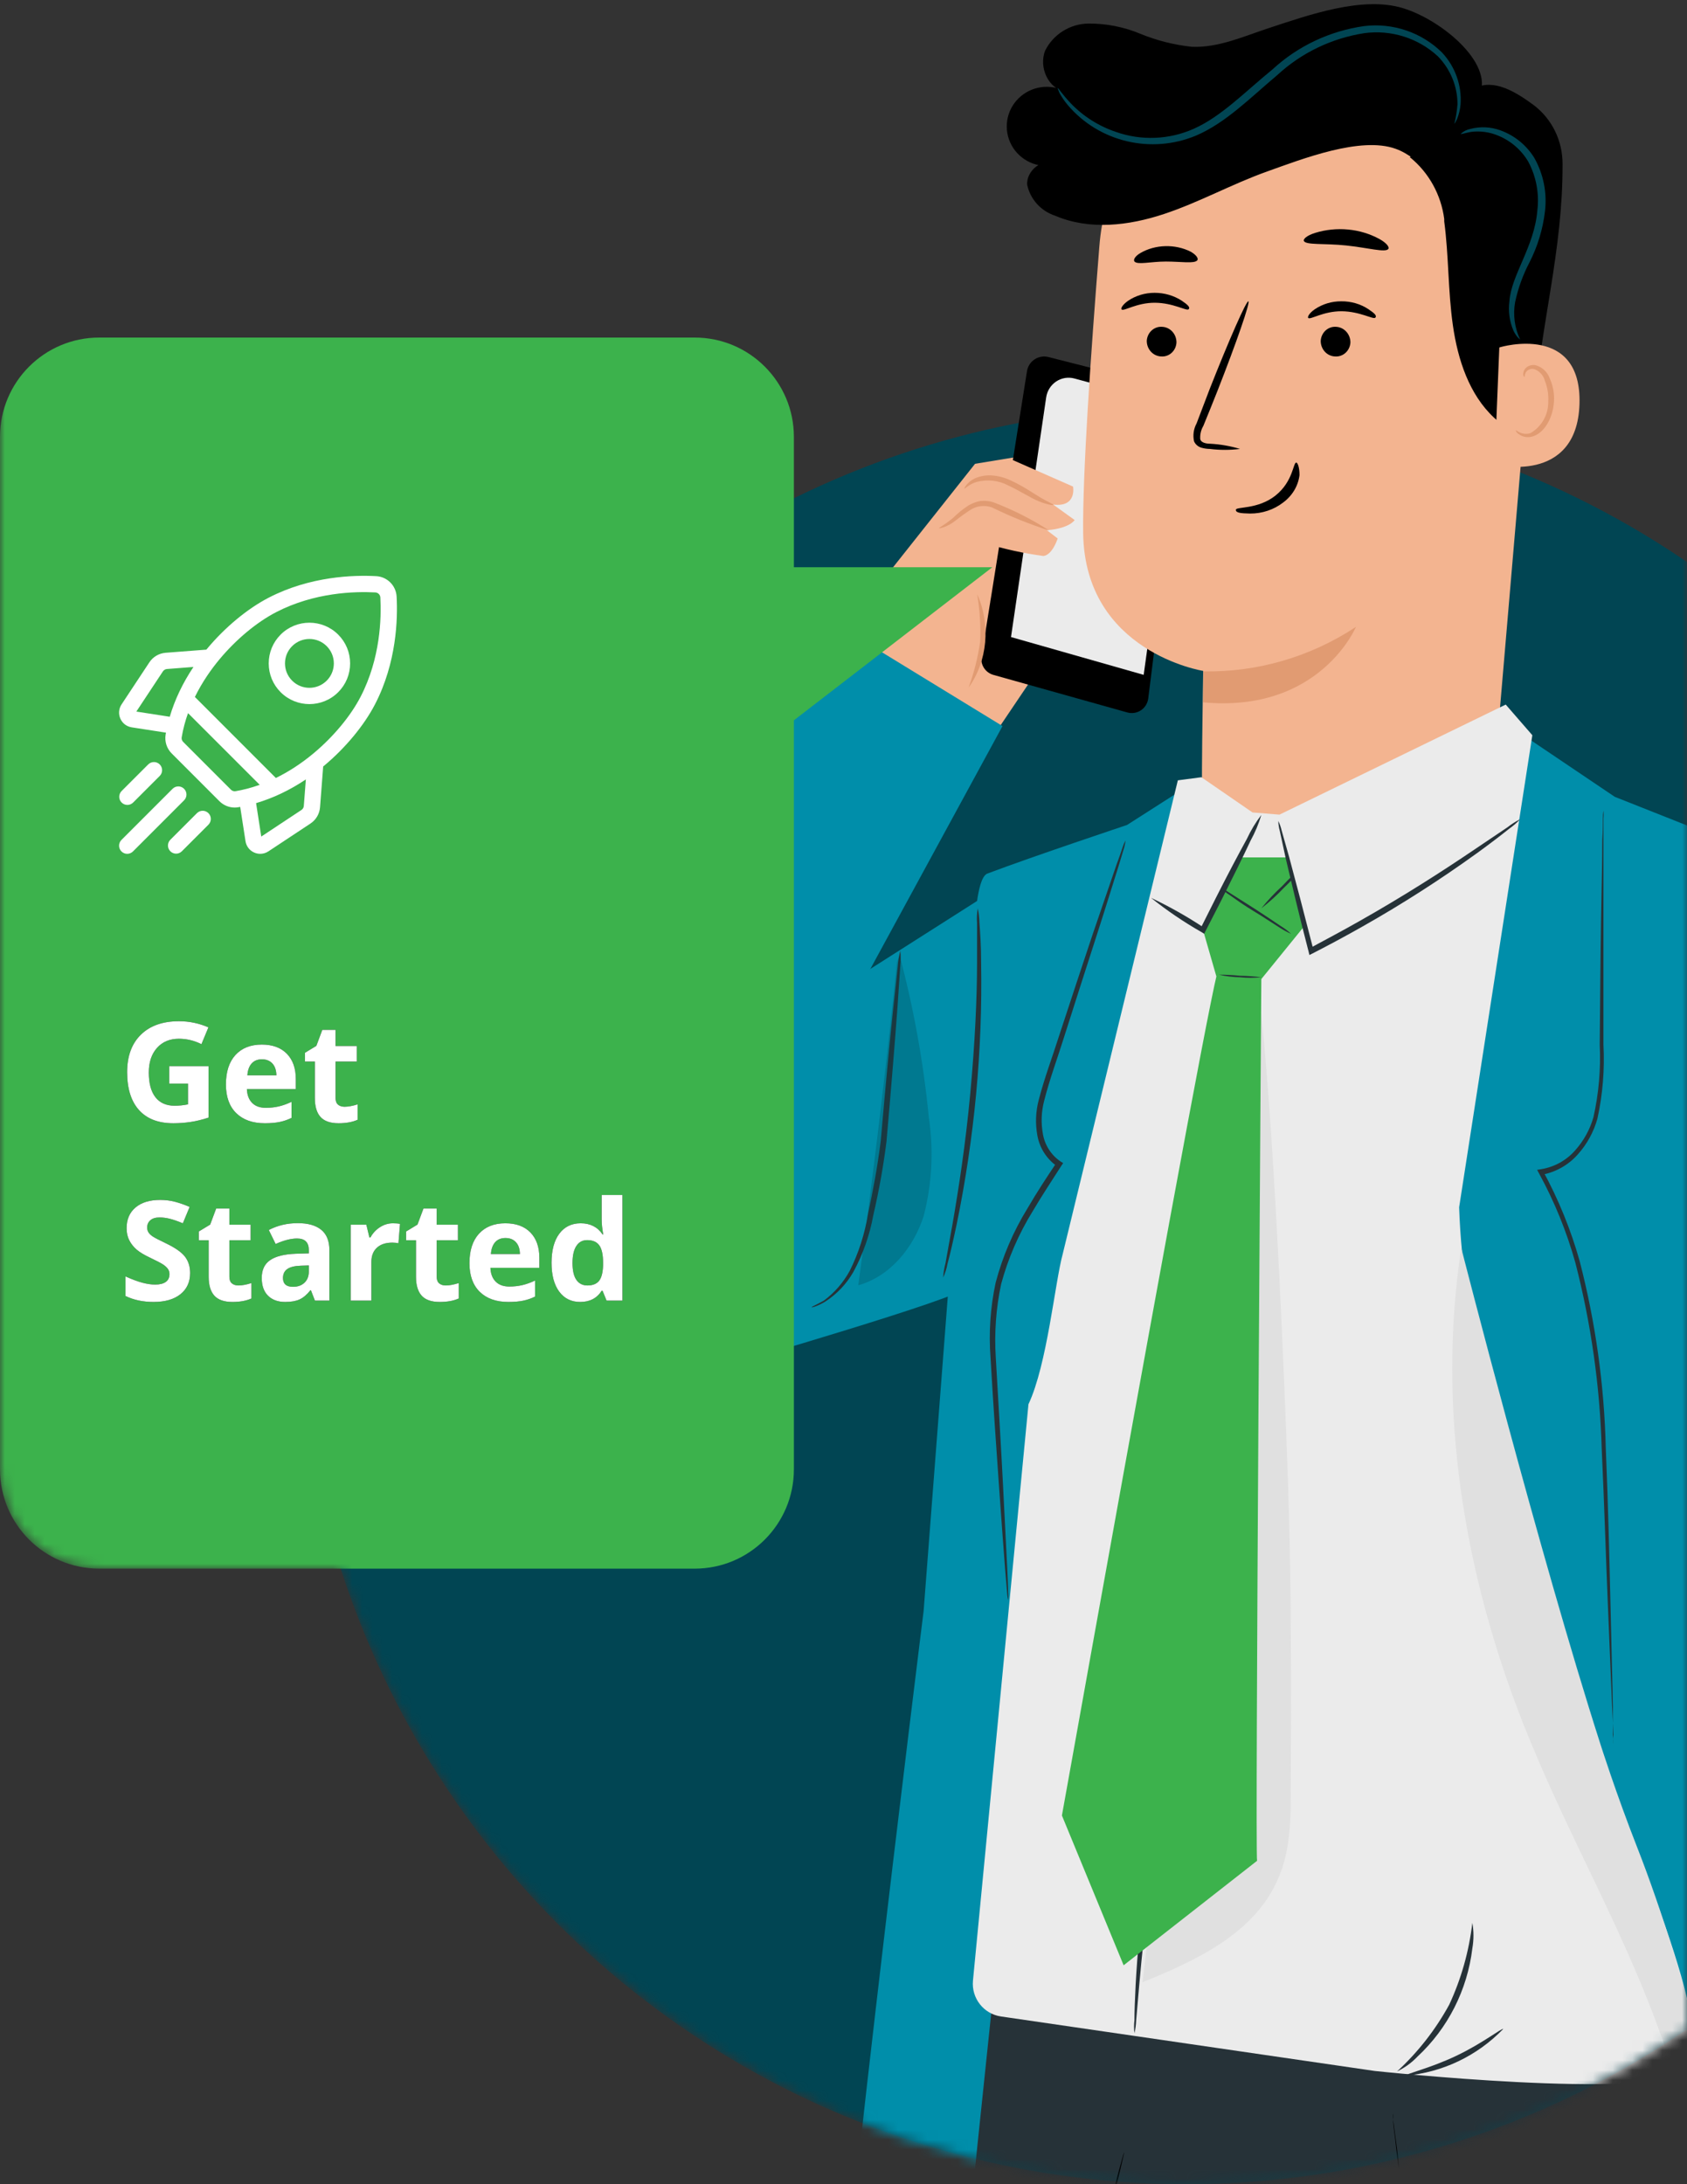 <?xml version="1.0" encoding="UTF-8"?>
<svg width="170px" height="220px" viewBox="0 0 170 220" version="1.1" xmlns="http://www.w3.org/2000/svg" xmlns:xlink="http://www.w3.org/1999/xlink">
    <rect x="0" y="0" width="170" height="220" fill="#333333" stroke="none"/>
    <!-- Generator: Sketch 63.1 (92452) - https://sketch.com -->
    <title>ICT Button Desktop</title>
    <desc>Created with Sketch.</desc>
    <defs>
        <path d="M170.001,205.402 C155.627,215.243 138.236,221 119.5,221 C79.665,221 45.909,194.976 34.305,159.002 L10,159 C4.477,159 0,154.523 0,149 L0,0 L170.001,0 L170.001,205.402 Z" id="path-1"></path>
        <path d="M170.001,205.402 C155.627,215.243 138.236,221 119.5,221 C79.665,221 45.909,194.976 34.305,159.002 L10,159 C4.477,159 0,154.523 0,149 L0,0 L170.001,0 L170.001,205.402 Z" id="path-3"></path>
        <polygon id="path-5" points="0 0 180 0 180 157.573 154.347 234.727 21.378 234.727 0 217.237"></polygon>
        <polygon id="path-7" points="0 0 180 0 180 157.573 154.347 234.727 21.378 234.727 0 217.237"></polygon>
        <polygon id="path-9" points="0 0 180 0 180 157.573 154.347 234.727 21.378 234.727 0 217.237"></polygon>
        <polygon id="path-11" points="0 0 180 0 180 157.573 154.347 234.727 21.378 234.727 0 217.237"></polygon>
        <polygon id="path-13" points="0 0 180 0 180 157.573 154.347 234.727 21.378 234.727 0 217.237"></polygon>
        <polygon id="path-15" points="0 0 180 0 180 157.573 154.347 234.727 21.378 234.727 0 217.237"></polygon>
        <polygon id="path-17" points="0 0 180 0 180 157.573 154.347 234.727 21.378 234.727 0 217.237"></polygon>
        <polygon id="path-19" points="0 0 180 0 180 157.573 154.347 234.727 21.378 234.727 0 217.237"></polygon>
        <polygon id="path-21" points="0 0 180 0 180 157.573 154.347 234.727 21.378 234.727 0 217.237"></polygon>
        <polygon id="path-23" points="0 0 180 0 180 157.573 154.347 234.727 21.378 234.727 0 217.237"></polygon>
        <polygon id="path-25" points="0 0 180 0 180 157.573 154.347 234.727 21.378 234.727 0 217.237"></polygon>
        <polygon id="path-27" points="0 0 180 0 180 157.573 154.347 234.727 21.378 234.727 0 217.237"></polygon>
        <polygon id="path-29" points="0 0 180 0 180 157.573 154.347 234.727 21.378 234.727 0 217.237"></polygon>
        <polygon id="path-31" points="0 0 180 0 180 157.573 154.347 234.727 21.378 234.727 0 217.237"></polygon>
        <polygon id="path-33" points="0 0 180 0 180 157.573 154.347 234.727 21.378 234.727 0 217.237"></polygon>
        <polygon id="path-35" points="0 0 180 0 180 157.573 154.347 234.727 21.378 234.727 0 217.237"></polygon>
        <polygon id="path-37" points="0 0 180 0 180 157.573 154.347 234.727 21.378 234.727 0 217.237"></polygon>
        <polygon id="path-39" points="0 0 180 0 180 157.573 154.347 234.727 21.378 234.727 0 217.237"></polygon>
        <polygon id="path-41" points="0 0 180 0 180 157.573 154.347 234.727 21.378 234.727 0 217.237"></polygon>
        <polygon id="path-43" points="0 0 180 0 180 157.573 154.347 234.727 21.378 234.727 0 217.237"></polygon>
        <polygon id="path-45" points="0 0 180 0 180 157.573 154.347 234.727 21.378 234.727 0 217.237"></polygon>
        <polygon id="path-47" points="0 0 180 0 180 157.573 154.347 234.727 21.378 234.727 0 217.237"></polygon>
        <polygon id="path-49" points="0 0 180 0 180 157.573 154.347 234.727 21.378 234.727 0 217.237"></polygon>
        <polygon id="path-51" points="0 0 180 0 180 157.573 154.347 234.727 21.378 234.727 0 217.237"></polygon>
        <polygon id="path-53" points="0 0 180 0 180 157.573 154.347 234.727 21.378 234.727 0 217.237"></polygon>
        <polygon id="path-55" points="0 0 180 0 180 157.573 154.347 234.727 21.378 234.727 0 217.237"></polygon>
        <polygon id="path-57" points="0 0 180 0 180 157.573 154.347 234.727 21.378 234.727 0 217.237"></polygon>
        <polygon id="path-59" points="0 0 180 0 180 157.573 154.347 234.727 21.378 234.727 0 217.237"></polygon>
        <polygon id="path-61" points="0 0 180 0 180 157.573 154.347 234.727 21.378 234.727 0 217.237"></polygon>
        <polygon id="path-63" points="0 0 180 0 180 157.573 154.347 234.727 21.378 234.727 0 217.237"></polygon>
        <polygon id="path-65" points="0 0 180 0 180 157.573 154.347 234.727 21.378 234.727 0 217.237"></polygon>
        <polygon id="path-67" points="0 0 180 0 180 157.573 154.347 234.727 21.378 234.727 0 217.237"></polygon>
        <polygon id="path-69" points="0 0 180 0 180 157.573 154.347 234.727 21.378 234.727 0 217.237"></polygon>
        <polygon id="path-71" points="0 0 180 0 180 157.573 154.347 234.727 21.378 234.727 0 217.237"></polygon>
        <polygon id="path-73" points="0 0 180 0 180 157.573 154.347 234.727 21.378 234.727 0 217.237"></polygon>
        <polygon id="path-75" points="0 0 180 0 180 157.573 154.347 234.727 21.378 234.727 0 217.237"></polygon>
        <polygon id="path-77" points="0 0 180 0 180 157.573 154.347 234.727 21.378 234.727 0 217.237"></polygon>
        <polygon id="path-79" points="0 0 180 0 180 157.573 154.347 234.727 21.378 234.727 0 217.237"></polygon>
        <polygon id="path-81" points="0 0 180 0 180 157.573 154.347 234.727 21.378 234.727 0 217.237"></polygon>
        <polygon id="path-83" points="0 0 180 0 180 157.573 154.347 234.727 21.378 234.727 0 217.237"></polygon>
        <polygon id="path-85" points="0 0 180 0 180 157.573 154.347 234.727 21.378 234.727 0 217.237"></polygon>
        <polygon id="path-87" points="0 0 180 0 180 157.573 154.347 234.727 21.378 234.727 0 217.237"></polygon>
        <polygon id="path-89" points="0 0 180 0 180 157.573 154.347 234.727 21.378 234.727 0 217.237"></polygon>
        <polygon id="path-91" points="0 0 180 0 180 157.573 154.347 234.727 21.378 234.727 0 217.237"></polygon>
        <polygon id="path-93" points="0 0 180 0 180 157.573 154.347 234.727 21.378 234.727 0 217.237"></polygon>
        <polygon id="path-95" points="0 0 180 0 180 157.573 154.347 234.727 21.378 234.727 0 217.237"></polygon>
        <polygon id="path-97" points="0 0 180 0 180 157.573 154.347 234.727 21.378 234.727 0 217.237"></polygon>
        <polygon id="path-99" points="0 0 180 0 180 157.573 154.347 234.727 21.378 234.727 0 217.237"></polygon>
        <polygon id="path-101" points="0 0 180 0 180 157.573 154.347 234.727 21.378 234.727 0 217.237"></polygon>
        <polygon id="path-103" points="0 0 180 0 180 157.573 154.347 234.727 21.378 234.727 0 217.237"></polygon>
        <polygon id="path-105" points="0 0 180 0 180 157.573 154.347 234.727 21.378 234.727 0 217.237"></polygon>
        <polygon id="path-107" points="0 0 180 0 180 157.573 154.347 234.727 21.378 234.727 0 217.237"></polygon>
        <polygon id="path-109" points="0 0 180 0 180 157.573 154.347 234.727 21.378 234.727 0 217.237"></polygon>
        <polygon id="path-111" points="0 0 180 0 180 157.573 154.347 234.727 21.378 234.727 0 217.237"></polygon>
        <polygon id="path-113" points="0 0 180 0 180 157.573 154.347 234.727 21.378 234.727 0 217.237"></polygon>
        <polygon id="path-115" points="0 0 180 0 180 157.573 154.347 234.727 21.378 234.727 0 217.237"></polygon>
        <polygon id="path-117" points="0 0 180 0 180 157.573 154.347 234.727 21.378 234.727 0 217.237"></polygon>
        <polygon id="path-119" points="0 0 180 0 180 157.573 154.347 234.727 21.378 234.727 0 217.237"></polygon>
        <polygon id="path-121" points="0 0 180 0 180 157.573 154.347 234.727 21.378 234.727 0 217.237"></polygon>
        <polygon id="path-123" points="0 0 180 0 180 157.573 154.347 234.727 21.378 234.727 0 217.237"></polygon>
        <polygon id="path-125" points="0 0 180 0 180 157.573 154.347 234.727 21.378 234.727 0 217.237"></polygon>
        <polygon id="path-127" points="0 0 180 0 180 157.573 154.347 234.727 21.378 234.727 0 217.237"></polygon>
        <polygon id="path-129" points="0 0 180 0 180 157.573 154.347 234.727 21.378 234.727 0 217.237"></polygon>
        <polygon id="path-131" points="0 0 180 0 180 157.573 154.347 234.727 21.378 234.727 0 217.237"></polygon>
        <polygon id="path-133" points="0 0 180 0 180 157.573 154.347 234.727 21.378 234.727 0 217.237"></polygon>
        <polygon id="path-135" points="0 0 180 0 180 157.573 154.347 234.727 21.378 234.727 0 217.237"></polygon>
        <polygon id="path-137" points="0 0 180 0 180 157.573 154.347 234.727 21.378 234.727 0 217.237"></polygon>
        <polygon id="path-139" points="0 0 180 0 180 157.573 154.347 234.727 21.378 234.727 0 217.237"></polygon>
        <path d="M170.001,205.402 C155.627,215.243 138.236,221 119.5,221 C79.665,221 45.909,194.976 34.305,159.002 L10,159 C4.477,159 0,154.523 0,149 L0,0 L170.001,0 L170.001,205.402 Z" id="path-141"></path>
        <path d="M170.001,205.402 C155.627,215.243 138.236,221 119.5,221 C79.665,221 45.909,194.976 34.305,159.002 L10,159 C4.477,159 0,154.523 0,149 L0,0 L170.001,0 L170.001,205.402 Z" id="path-143"></path>
        <path d="M5.462,15.137 C6.054,15.137 6.634,15.095 7.202,15.01 C7.769,14.926 8.374,14.779 9.017,14.569 L9.017,14.569 L9.017,9.388 L5.052,9.388 L5.052,11.151 L6.945,11.151 L6.945,13.236 C6.49,13.327 6.041,13.373 5.599,13.373 C4.751,13.373 4.105,13.087 3.661,12.515 C3.216,11.943 2.994,11.115 2.994,10.03 C2.994,8.991 3.27,8.164 3.821,7.549 C4.373,6.934 5.106,6.626 6.022,6.626 C6.811,6.626 7.57,6.808 8.299,7.173 L8.299,7.173 L9.003,5.478 C8.05,5.067 7.062,4.862 6.036,4.862 C4.4,4.862 3.121,5.313 2.198,6.216 C1.275,7.118 0.813,8.376 0.813,9.989 C0.813,11.648 1.211,12.921 2.006,13.807 C2.802,14.694 3.953,15.137 5.462,15.137 Z M14.69,15.137 C15.287,15.137 15.793,15.092 16.208,15.003 C16.623,14.915 17.012,14.779 17.377,14.597 L17.377,14.597 L17.377,12.983 C16.93,13.193 16.502,13.346 16.092,13.441 C15.682,13.537 15.246,13.585 14.786,13.585 C14.194,13.585 13.733,13.419 13.405,13.086 C13.077,12.753 12.902,12.291 12.879,11.698 L12.879,11.698 L17.808,11.698 L17.808,10.687 C17.808,9.602 17.507,8.752 16.905,8.137 C16.304,7.521 15.463,7.214 14.383,7.214 C13.253,7.214 12.367,7.564 11.727,8.263 C11.087,8.963 10.767,9.953 10.767,11.233 C10.767,12.478 11.113,13.439 11.806,14.118 C12.498,14.797 13.46,15.137 14.69,15.137 Z M15.853,10.311 L12.927,10.311 C12.963,9.796 13.107,9.398 13.357,9.118 C13.608,8.837 13.954,8.697 14.396,8.697 C14.839,8.697 15.189,8.837 15.449,9.118 C15.709,9.398 15.843,9.796 15.853,10.311 L15.853,10.311 Z M22.121,15.137 C22.878,15.137 23.516,15.021 24.035,14.788 L24.035,14.788 L24.035,13.236 C23.525,13.396 23.087,13.476 22.723,13.476 C22.449,13.476 22.229,13.405 22.063,13.264 C21.897,13.122 21.813,12.904 21.813,12.607 L21.813,12.607 L21.813,8.923 L23.953,8.923 L23.953,7.357 L21.813,7.357 L21.813,5.73 L20.48,5.73 L19.879,7.344 L18.73,8.041 L18.73,8.923 L19.729,8.923 L19.729,12.607 C19.729,13.451 19.919,14.083 20.299,14.504 C20.68,14.926 21.287,15.137 22.121,15.137 Z" id="path-145"></path>
        <path d="M3.473,33.137 C4.63,33.137 5.534,32.877 6.183,32.357 C6.833,31.838 7.157,31.127 7.157,30.225 C7.157,29.573 6.984,29.023 6.638,28.574 C6.291,28.125 5.651,27.677 4.717,27.23 C4.01,26.893 3.563,26.66 3.374,26.53 C3.184,26.4 3.047,26.265 2.96,26.126 C2.873,25.987 2.83,25.825 2.83,25.638 C2.83,25.337 2.937,25.093 3.151,24.906 C3.366,24.719 3.673,24.626 4.074,24.626 C4.411,24.626 4.754,24.669 5.103,24.756 C5.452,24.842 5.893,24.995 6.426,25.214 L6.426,25.214 L7.109,23.566 C6.594,23.343 6.101,23.17 5.629,23.047 C5.158,22.924 4.662,22.862 4.143,22.862 C3.085,22.862 2.257,23.115 1.658,23.621 C1.058,24.127 0.759,24.822 0.759,25.706 C0.759,26.175 0.85,26.586 1.032,26.937 C1.215,27.287 1.458,27.595 1.764,27.859 C2.069,28.124 2.527,28.399 3.138,28.687 C3.789,28.996 4.221,29.222 4.433,29.363 C4.645,29.505 4.806,29.652 4.915,29.804 C5.024,29.957 5.079,30.131 5.079,30.327 C5.079,30.678 4.955,30.942 4.707,31.12 C4.458,31.298 4.102,31.387 3.637,31.387 C3.249,31.387 2.822,31.325 2.355,31.202 C1.888,31.079 1.317,30.867 0.643,30.566 L0.643,30.566 L0.643,32.535 C1.463,32.936 2.406,33.137 3.473,33.137 Z M11.423,33.137 C12.179,33.137 12.817,33.021 13.337,32.788 L13.337,32.788 L13.337,31.236 C12.826,31.396 12.389,31.476 12.024,31.476 C11.751,31.476 11.531,31.405 11.365,31.264 C11.198,31.122 11.115,30.904 11.115,30.607 L11.115,30.607 L11.115,26.923 L13.255,26.923 L13.255,25.357 L11.115,25.357 L11.115,23.73 L9.782,23.73 L9.181,25.344 L8.032,26.041 L8.032,26.923 L9.03,26.923 L9.03,30.607 C9.03,31.451 9.221,32.083 9.601,32.504 C9.982,32.926 10.589,33.137 11.423,33.137 Z M16.741,33.137 C17.338,33.137 17.822,33.051 18.194,32.88 C18.565,32.709 18.926,32.403 19.277,31.961 L19.277,31.961 L19.332,31.961 L19.735,33 L21.191,33 L21.191,27.907 C21.191,26.996 20.918,26.317 20.371,25.87 C19.824,25.424 19.038,25.2 18.013,25.2 C16.942,25.2 15.966,25.43 15.087,25.891 L15.087,25.891 L15.777,27.299 C16.602,26.93 17.32,26.745 17.931,26.745 C18.724,26.745 19.12,27.132 19.12,27.907 L19.12,27.907 L19.12,28.242 L17.794,28.283 C16.65,28.324 15.794,28.537 15.227,28.922 C14.66,29.307 14.376,29.906 14.376,30.717 C14.376,31.492 14.587,32.089 15.008,32.508 C15.43,32.927 16.007,33.137 16.741,33.137 Z M17.527,31.612 C16.853,31.612 16.516,31.318 16.516,30.73 C16.516,30.32 16.664,30.015 16.96,29.814 C17.256,29.614 17.707,29.505 18.313,29.486 L18.313,29.486 L19.12,29.459 L19.12,30.088 C19.12,30.548 18.975,30.917 18.686,31.195 C18.397,31.473 18.01,31.612 17.527,31.612 Z M25.423,33 L25.423,29.11 C25.423,28.495 25.609,28.017 25.98,27.675 C26.351,27.333 26.87,27.162 27.535,27.162 C27.777,27.162 27.982,27.185 28.15,27.23 L28.15,27.23 L28.308,25.275 C28.121,25.234 27.886,25.214 27.604,25.214 C27.13,25.214 26.691,25.345 26.288,25.607 C25.884,25.869 25.564,26.214 25.327,26.643 L25.327,26.643 L25.225,26.643 L24.917,25.357 L23.338,25.357 L23.338,33 L25.423,33 Z M32.313,33.137 C33.07,33.137 33.708,33.021 34.228,32.788 L34.228,32.788 L34.228,31.236 C33.717,31.396 33.28,31.476 32.915,31.476 C32.642,31.476 32.422,31.405 32.255,31.264 C32.089,31.122 32.006,30.904 32.006,30.607 L32.006,30.607 L32.006,26.923 L34.146,26.923 L34.146,25.357 L32.006,25.357 L32.006,23.73 L30.673,23.73 L30.071,25.344 L28.923,26.041 L28.923,26.923 L29.921,26.923 L29.921,30.607 C29.921,31.451 30.111,32.083 30.492,32.504 C30.872,32.926 31.479,33.137 32.313,33.137 Z M39.231,33.137 C39.828,33.137 40.334,33.092 40.749,33.003 C41.164,32.915 41.553,32.779 41.918,32.597 L41.918,32.597 L41.918,30.983 C41.471,31.193 41.043,31.346 40.633,31.441 C40.223,31.537 39.787,31.585 39.327,31.585 C38.735,31.585 38.274,31.419 37.946,31.086 C37.618,30.753 37.443,30.291 37.42,29.698 L37.42,29.698 L42.349,29.698 L42.349,28.687 C42.349,27.602 42.048,26.752 41.446,26.137 C40.845,25.521 40.004,25.214 38.924,25.214 C37.794,25.214 36.908,25.564 36.268,26.263 C35.628,26.963 35.308,27.953 35.308,29.233 C35.308,30.478 35.654,31.439 36.347,32.118 C37.039,32.797 38.001,33.137 39.231,33.137 Z M40.394,28.311 L37.468,28.311 C37.504,27.796 37.648,27.398 37.898,27.118 C38.149,26.837 38.495,26.697 38.938,26.697 C39.38,26.697 39.73,26.837 39.99,27.118 C40.25,27.398 40.384,27.796 40.394,28.311 L40.394,28.311 Z M46.464,33.137 C47.435,33.137 48.157,32.761 48.631,32.009 L48.631,32.009 L48.72,32.009 L49.123,33 L50.723,33 L50.723,22.363 L48.631,22.363 L48.631,24.811 C48.631,25.257 48.683,25.765 48.788,26.335 L48.788,26.335 L48.72,26.335 C48.214,25.588 47.48,25.214 46.519,25.214 C45.603,25.214 44.884,25.564 44.362,26.263 C43.84,26.963 43.579,27.939 43.579,29.192 C43.579,30.427 43.835,31.394 44.348,32.091 C44.861,32.788 45.566,33.137 46.464,33.137 Z M47.195,31.476 C46.712,31.476 46.341,31.288 46.081,30.912 C45.821,30.536 45.691,29.972 45.691,29.22 C45.691,28.468 45.82,27.895 46.078,27.5 C46.335,27.106 46.696,26.909 47.161,26.909 C47.731,26.909 48.142,27.087 48.395,27.442 C48.648,27.798 48.774,28.386 48.774,29.206 L48.774,29.206 L48.774,29.432 C48.752,30.174 48.616,30.701 48.368,31.011 C48.119,31.321 47.729,31.476 47.195,31.476 Z" id="path-146"></path>
    </defs>
    <g id="Page-1" stroke="none" stroke-width="1" fill="none" fill-rule="evenodd">
        <g id="ICT-Button-Desktop" transform="translate(0, -1)">
            <g id="Combined-Shape" opacity="0" fill="#014553" fill-rule="nonzero">
                <path d="M170.001,205.402 C155.627,215.243 138.236,221 119.5,221 C79.665,221 45.909,194.976 34.305,159.002 L10,159 C4.477,159 0,154.523 0,149 L0,0 L170.001,0 L170.001,205.402 Z" id="path-1"></path>
            </g>
            <g id="Oval-Clipped">
                <mask id="mask-2" fill="white">
                    <use xlink:href="#path-1"></use>
                </mask>
                <g id="path-1"></g>
                <circle id="Oval" fill="#014553" fill-rule="nonzero" mask="url(#mask-2)" cx="119.5" cy="131.5" r="89.5"></circle>
            </g>
            <g id="Illustrations/Character-in-Suit-Clipped">
                <mask id="mask-4" fill="white">
                    <use xlink:href="#path-3"></use>
                </mask>
                <g id="path-1"></g>
                <g id="Illustrations/Character-in-Suit" mask="url(#mask-4)">
                    <g transform="translate(51, -2)" id="Character-in-Suit">
                        <g>
                            <g id="Group" transform="translate(90, 117.5) scale(-1, 1) translate(-90, -117.5) ">
                                <g id="Mask" opacity="0" fill="#D8D8D8" fill-rule="nonzero">
                                    <polygon id="path-3" points="0 0 180 0 180 157.573 154.347 234.727 21.378 234.727 0 217.237"></polygon>
                                </g>
                                <g id="Path-Clipped">
                                    <mask id="mask-6" fill="white">
                                        <use xlink:href="#path-5"></use>
                                    </mask>
                                    <g id="path-3"></g>
                                    <path d="M123.74,48.314 C124.359,48.314 132.743,49.715 132.743,49.715 L144.087,64.025 L145.796,66.735 L130.495,76.532 L123.74,66.517 L118.005,62.785 C119.745,61.453 122.084,61.209 124.061,62.153 C126.322,63.105 128.754,63.582 131.206,63.554 L129.188,57.812 L122.971,56.571 L123.74,48.314 Z" id="Path" fill="#F3B490" fill-rule="nonzero" mask="url(#mask-6)"></path>
                                </g>
                                <g id="Path-Clipped">
                                    <mask id="mask-8" fill="white">
                                        <use xlink:href="#path-7"></use>
                                    </mask>
                                    <g id="path-3"></g>
                                    <path d="M125.338,38.965 C125.818,38.839 126.329,38.923 126.743,39.196 C127.158,39.47 127.437,39.907 127.512,40.399 C128.439,46.261 131.242,63.905 132.089,69.079 C132.237,69.933 131.711,70.759 130.876,70.983 L117.408,74.758 C116.937,74.892 116.432,74.813 116.025,74.542 C115.617,74.27 115.349,73.833 115.291,73.347 L111.606,44.058 C111.492,43.171 112.057,42.339 112.922,42.119 L125.338,38.965 Z" id="Path" fill="#000000" fill-rule="nonzero" mask="url(#mask-8)"></path>
                                </g>
                                <g id="Path-Clipped">
                                    <mask id="mask-10" fill="white">
                                        <use xlink:href="#path-9"></use>
                                    </mask>
                                    <g id="path-3"></g>
                                    <path d="M115.751,70.974 L129.121,67.167 L125.578,43.034 C125.483,42.376 125.117,41.792 124.572,41.427 C124.027,41.062 123.355,40.952 122.726,41.125 L112.019,44.022 L115.751,70.974 Z" id="Path" fill="#EBEBEB" fill-rule="nonzero" mask="url(#mask-10)"></path>
                                </g>
                                <g id="Path-Clipped">
                                    <mask id="mask-12" fill="white">
                                        <use xlink:href="#path-11"></use>
                                    </mask>
                                    <g id="path-3"></g>
                                    <path d="M130.511,52.589 L124.418,57.236 C124.418,57.236 124.927,58.886 125.854,59.002 C127.828,58.737 129.778,58.31 131.686,57.724 L130.511,52.589 Z" id="Path" fill="#F3B490" fill-rule="nonzero" mask="url(#mask-12)"></path>
                                </g>
                                <g id="Path-Clipped">
                                    <mask id="mask-14" fill="white">
                                        <use xlink:href="#path-13"></use>
                                    </mask>
                                    <g id="path-3"></g>
                                    <path d="M129.327,49.169 L122.868,52.011 C122.868,52.011 122.456,54.12 124.868,53.822 L122.708,55.38 C122.708,55.38 123.245,56.32 125.943,56.434 C128.641,56.549 131.259,52.79 131.259,52.79 L129.327,49.169 Z" id="Path" fill="#F3B490" fill-rule="nonzero" mask="url(#mask-14)"></path>
                                </g>
                                <g id="Path-Clipped">
                                    <mask id="mask-16" fill="white">
                                        <use xlink:href="#path-15"></use>
                                    </mask>
                                    <g id="path-3"></g>
                                    <path d="M136.39,56.186 C136.39,56.256 135.576,56.125 134.692,55.422 C134.205,55.033 133.693,54.667 133.16,54.326 C132.55,53.944 131.75,53.86 131.049,54.105 C129.2,55.013 127.269,55.793 125.273,56.437 C126.998,55.32 128.864,54.373 130.837,53.613 C131.289,53.456 131.782,53.407 132.264,53.472 C132.689,53.557 133.09,53.715 133.442,53.934 C133.994,54.297 134.5,54.708 134.951,55.161 C135.402,55.53 135.883,55.873 136.39,56.186 L136.39,56.186 Z" id="Path" fill="#E19B72" fill-rule="nonzero" mask="url(#mask-16)"></path>
                                </g>
                                <g id="Path-Clipped">
                                    <mask id="mask-18" fill="white">
                                        <use xlink:href="#path-17"></use>
                                    </mask>
                                    <g id="path-3"></g>
                                    <path d="M133.397,72.257 C131.487,69.607 131.145,65.901 132.529,62.85 C132.265,64.427 132.164,66.033 132.23,67.637 C132.457,69.225 132.848,70.776 133.397,72.257 L133.397,72.257 Z" id="Path" fill="#E19B72" fill-rule="nonzero" mask="url(#mask-18)"></path>
                                </g>
                                <g id="Path-Clipped">
                                    <mask id="mask-20" fill="white">
                                        <use xlink:href="#path-19"></use>
                                    </mask>
                                    <g id="path-3"></g>
                                    <path d="M133.824,52.199 C133.746,52.264 133.409,51.797 132.601,51.547 C131.52,51.255 130.364,51.384 129.38,51.906 C128.19,52.46 127.135,53.166 126.294,53.503 C125.452,53.84 124.857,53.916 124.846,53.85 C124.835,53.785 125.34,53.59 126.103,53.144 C126.866,52.699 127.854,51.982 129.144,51.395 C129.753,51.1 130.417,50.927 131.097,50.885 C131.663,50.853 132.229,50.953 132.747,51.178 C133.589,51.58 133.824,52.177 133.824,52.199 Z" id="Path" fill="#E19B72" fill-rule="nonzero" mask="url(#mask-20)"></path>
                                </g>
                                <g id="Path-Clipped">
                                    <mask id="mask-22" fill="white">
                                        <use xlink:href="#path-21"></use>
                                    </mask>
                                    <g id="path-3"></g>
                                    <path d="M131.686,93.207 L165.891,114.969 L157.821,140.584 C157.821,140.584 133.421,133.503 133.851,132.753 C134.282,132.004 131.686,93.207 131.686,93.207 Z" id="Path" fill="#008EAA" fill-rule="nonzero" mask="url(#mask-22)"></path>
                                </g>
                                <g id="Path-Clipped">
                                    <mask id="mask-24" fill="white">
                                        <use xlink:href="#path-23"></use>
                                    </mask>
                                    <g id="path-3"></g>
                                </g>
                                <g id="Path-Clipped">
                                    <mask id="mask-26" fill="white">
                                        <use xlink:href="#path-25"></use>
                                    </mask>
                                    <g id="path-3"></g>
                                </g>
                                <g id="Path-Clipped">
                                    <mask id="mask-28" fill="white">
                                        <use xlink:href="#path-27"></use>
                                    </mask>
                                    <g id="path-3"></g>
                                </g>
                                <g id="Group-Clipped">
                                    <mask id="mask-30" fill="white">
                                        <use xlink:href="#path-29"></use>
                                    </mask>
                                    <g id="path-3"></g>
                                </g>
                                <g id="Path-Clipped">
                                    <mask id="mask-32" fill="white">
                                        <use xlink:href="#path-31"></use>
                                    </mask>
                                    <g id="path-3"></g>
                                    <path d="M76.184,31.46 L81.13,89.359 L109.821,87.043 C109.994,83.661 109.753,70.576 109.753,70.576 C109.753,70.576 121.7,68.701 121.849,56.681 C121.918,50.822 121.091,38.732 120.219,27.836 C119.283,15.737 108.93,6.613 96.922,7.305 L96.922,7.305 C90.968,7.655 85.406,10.419 81.501,14.967 C77.596,19.516 75.679,25.464 76.184,31.46 L76.184,31.46 Z" id="Path" fill="#F3B490" fill-rule="nonzero" mask="url(#mask-32)"></path>
                                </g>
                                <g id="Path-Clipped">
                                    <mask id="mask-34" fill="white">
                                        <use xlink:href="#path-33"></use>
                                    </mask>
                                    <g id="path-3"></g>
                                    <path d="M109.73,70.622 C104.287,70.723 98.937,69.164 94.361,66.143 C94.361,66.143 97.997,74.835 109.753,73.744 L109.73,70.622 Z" id="Path" fill="#E19B72" fill-rule="nonzero" mask="url(#mask-34)"></path>
                                </g>
                                <g id="Path-Clipped">
                                    <mask id="mask-36" fill="white">
                                        <use xlink:href="#path-35"></use>
                                    </mask>
                                    <g id="path-3"></g>
                                    <path d="M115.439,37.327 C115.445,38.175 114.802,38.874 113.988,38.903 C113.604,38.934 113.223,38.803 112.933,38.538 C112.642,38.273 112.467,37.897 112.447,37.495 C112.441,36.65 113.078,35.953 113.888,35.919 C114.273,35.887 114.655,36.019 114.947,36.283 C115.239,36.548 115.416,36.924 115.439,37.327 L115.439,37.327 Z" id="Path" fill="#000000" fill-rule="nonzero" mask="url(#mask-36)"></path>
                                </g>
                                <g id="Path-Clipped">
                                    <mask id="mask-38" fill="white">
                                        <use xlink:href="#path-37"></use>
                                    </mask>
                                    <g id="path-3"></g>
                                    <path d="M117.973,34.171 C117.765,34.386 116.461,33.483 114.615,33.494 C112.769,33.505 111.419,34.354 111.223,34.15 C111.026,33.945 111.338,33.677 111.926,33.279 C112.727,32.765 113.677,32.491 114.65,32.494 C115.611,32.491 116.549,32.773 117.327,33.3 C117.892,33.698 118.088,34.085 117.973,34.171 Z" id="Path" fill="#000000" fill-rule="nonzero" mask="url(#mask-38)"></path>
                                </g>
                                <g id="Path-Clipped">
                                    <mask id="mask-40" fill="white">
                                        <use xlink:href="#path-39"></use>
                                    </mask>
                                    <g id="path-3"></g>
                                    <path d="M97.91,37.326 C97.921,38.173 97.28,38.874 96.469,38.903 C96.083,38.934 95.701,38.803 95.409,38.538 C95.117,38.273 94.94,37.897 94.917,37.495 C94.916,36.648 95.557,35.952 96.368,35.918 C96.752,35.89 97.131,36.022 97.421,36.287 C97.71,36.551 97.886,36.926 97.91,37.326 L97.91,37.326 Z" id="Path" fill="#000000" fill-rule="nonzero" mask="url(#mask-40)"></path>
                                </g>
                                <g id="Path-Clipped">
                                    <mask id="mask-42" fill="white">
                                        <use xlink:href="#path-41"></use>
                                    </mask>
                                    <g id="path-3"></g>
                                    <path d="M99.165,35.029 C98.957,35.233 97.652,34.34 95.805,34.351 C93.957,34.362 92.606,35.212 92.41,34.997 C92.214,34.781 92.526,34.534 93.115,34.135 C93.911,33.612 94.865,33.337 95.839,33.35 C96.802,33.343 97.742,33.626 98.518,34.157 C99.084,34.555 99.269,34.932 99.165,35.029 Z" id="Path" fill="#000000" fill-rule="nonzero" mask="url(#mask-42)"></path>
                                </g>
                                <g id="Path-Clipped">
                                    <mask id="mask-44" fill="white">
                                        <use xlink:href="#path-43"></use>
                                    </mask>
                                    <g id="path-3"></g>
                                    <path d="M106.044,48.218 C107.021,47.924 108.032,47.748 109.054,47.693 C109.518,47.693 109.969,47.559 110.05,47.247 C110.088,46.777 109.979,46.306 109.738,45.896 C109.286,44.78 108.823,43.664 108.337,42.425 C106.391,37.48 104.99,33.417 105.199,33.35 C105.407,33.283 107.144,37.223 109.089,42.157 C109.552,43.385 110.004,44.546 110.421,45.651 C110.72,46.203 110.81,46.838 110.676,47.448 C110.536,47.775 110.244,48.019 109.888,48.106 C109.628,48.177 109.359,48.214 109.089,48.218 C108.078,48.345 107.055,48.345 106.044,48.218 Z" id="Path" fill="#000000" fill-rule="nonzero" mask="url(#mask-44)"></path>
                                </g>
                                <g id="Mouth-Clipped">
                                    <mask id="mask-46" fill="white">
                                        <use xlink:href="#path-45"></use>
                                    </mask>
                                    <g id="path-3"></g>
                                    <path d="M100.381,49.596 C100.691,49.596 100.691,51.498 102.467,52.913 C104.243,54.329 106.436,54.019 106.46,54.34 C106.484,54.66 105.971,54.705 105.03,54.727 C103.815,54.733 102.638,54.342 101.704,53.621 C100.779,52.94 100.183,51.946 100.048,50.857 C100.048,50.061 100.238,49.585 100.381,49.596 Z" id="Mouth" fill="#000000" fill-rule="nonzero" mask="url(#mask-46)"></path>
                                </g>
                                <g id="Path-Clipped">
                                    <mask id="mask-48" fill="white">
                                        <use xlink:href="#path-47"></use>
                                    </mask>
                                    <g id="path-3"></g>
                                    <path d="M99.612,27.263 C99.425,27.704 97.554,27.494 95.355,27.724 C93.156,27.955 91.39,28.467 91.098,28.076 C90.969,27.885 91.273,27.473 91.998,27.072 C93.93,26.016 96.324,25.79 98.478,26.46 C99.285,26.711 99.682,27.062 99.612,27.263 Z" id="Path" fill="#000000" fill-rule="nonzero" mask="url(#mask-48)"></path>
                                </g>
                                <g id="Path-Clipped">
                                    <mask id="mask-50" fill="white">
                                        <use xlink:href="#path-49"></use>
                                    </mask>
                                    <g id="path-3"></g>
                                    <path d="M116.676,29.344 C116.349,29.698 115.052,29.344 113.511,29.344 C111.969,29.344 110.649,29.583 110.345,29.219 C110.217,29.038 110.427,28.693 110.999,28.358 C112.574,27.556 114.583,27.609 116.092,28.492 C116.641,28.817 116.816,29.181 116.676,29.344 Z" id="Path" fill="#000000" fill-rule="nonzero" mask="url(#mask-50)"></path>
                                </g>
                                <g id="Path-Clipped">
                                    <mask id="mask-52" fill="white">
                                        <use xlink:href="#path-51"></use>
                                    </mask>
                                    <g id="path-3"></g>
                                    <path d="M88.931,18.884 L88.863,18.884 C87.001,20.414 85.784,22.622 85.465,25.049 L85.465,25.293 C85.001,28.783 85.092,32.272 84.593,35.762 C84.095,39.251 82.94,42.741 80.448,45.067 C79.429,46.044 77.628,46.719 76.79,45.579 C76.503,45.105 76.357,44.555 76.371,43.997 C75.737,35.657 73.517,28.259 73.54,19.57 C73.515,17.2 74.608,14.964 76.473,13.568 C78.251,12.266 80.414,10.905 82.396,11.87 C84.378,12.836 86.926,16.628 88.455,18.233" id="Path" fill="#000000" fill-rule="nonzero" mask="url(#mask-52)"></path>
                                </g>
                                <g id="Path-Clipped">
                                    <mask id="mask-54" fill="white">
                                        <use xlink:href="#path-53"></use>
                                    </mask>
                                    <g id="path-3"></g>
                                    <path d="M79.914,38.002 C79.704,37.91 71.578,35.583 71.835,43.705 C72.091,51.827 80.38,49.888 80.38,49.66 C80.38,49.432 79.914,38.002 79.914,38.002 Z" id="Path" fill="#F3B490" fill-rule="nonzero" mask="url(#mask-54)"></path>
                                </g>
                                <g id="Path-Clipped">
                                    <mask id="mask-56" fill="white">
                                        <use xlink:href="#path-55"></use>
                                    </mask>
                                    <g id="path-3"></g>
                                    <path d="M78.231,46.338 C78.231,46.338 78.09,46.444 77.854,46.561 C77.511,46.722 77.118,46.743 76.76,46.62 C75.638,45.961 74.959,44.751 74.982,43.454 C74.939,42.738 75.056,42.022 75.324,41.356 C75.461,40.815 75.857,40.376 76.383,40.183 C76.726,40.084 77.093,40.235 77.266,40.547 C77.383,40.781 77.336,40.945 77.383,40.957 C77.43,40.969 77.548,40.816 77.478,40.476 C77.423,40.269 77.299,40.087 77.124,39.961 C76.886,39.801 76.597,39.735 76.312,39.773 C75.62,39.942 75.061,40.45 74.829,41.121 C74.496,41.856 74.351,42.662 74.406,43.466 C74.512,45.154 75.43,46.69 76.642,46.983 C77.103,47.1 77.593,47 77.972,46.714 C78.231,46.538 78.266,46.35 78.231,46.338 Z" id="Path" fill="#E19B72" fill-rule="nonzero" mask="url(#mask-56)"></path>
                                </g>
                                <g id="Path-Clipped">
                                    <mask id="mask-58" fill="white">
                                        <use xlink:href="#path-57"></use>
                                    </mask>
                                    <g id="path-3"></g>
                                    <path d="M82.093,12.947 C80.071,9.691 85.616,5.019 89.671,3.808 C93.727,2.597 99.076,4.493 103.108,5.819 C105.661,6.653 108.191,7.818 110.883,7.715 C112.674,7.526 114.429,7.084 116.093,6.401 C117.756,5.706 119.545,5.356 121.35,5.373 C123.187,5.411 124.851,6.454 125.671,8.081 C126.352,9.726 125.382,11.988 123.591,12.228 C125.161,11.384 127.104,11.662 128.367,12.911 C129.63,14.16 129.912,16.081 129.06,17.634 C128.208,19.186 126.424,19.998 124.677,19.631 C125.833,18.751 127.635,20.202 127.485,21.641 C127.165,23.088 126.098,24.26 124.677,24.726 C121.211,26.211 117.249,25.731 113.702,24.555 C110.155,23.378 106.862,21.539 103.304,20.27 C99.746,19.002 93.888,16.717 90.365,17.986 C87.765,18.9 85.951,21.996 84.484,21.31 C83.08,20.569 82.115,19.212 81.885,17.654 C81.691,16.132 81.745,14.589 82.046,13.084" id="Path" fill="#000000" fill-rule="nonzero" mask="url(#mask-58)"></path>
                                </g>
                                <g id="Path-Clipped">
                                    <mask id="mask-60" fill="white">
                                        <use xlink:href="#path-59"></use>
                                    </mask>
                                    <g id="path-3"></g>
                                    <path d="M124.414,11.863 C124.344,11.863 123.998,12.453 123.11,13.394 C121.854,14.709 120.289,15.701 118.553,16.285 C116.001,17.187 113.191,17.077 110.72,15.979 C107.928,14.743 105.54,12.249 102.759,9.981 C100.21,7.634 96.988,6.114 93.53,5.627 C90.637,5.279 87.742,6.262 85.685,8.292 C84.362,9.706 83.687,11.591 83.816,13.507 C83.861,14.017 83.982,14.517 84.174,14.993 C84.324,15.31 84.416,15.469 84.439,15.457 C84.284,14.813 84.179,14.157 84.128,13.496 C84.129,11.7 84.836,9.974 86.1,8.677 C88.088,6.831 90.821,5.972 93.53,6.342 C96.818,6.855 99.873,8.329 102.298,10.571 C104.997,12.838 107.466,15.367 110.454,16.648 C114.978,18.548 120.233,17.308 123.387,13.598 C123.715,13.213 124.001,12.795 124.241,12.351 C124.368,12.045 124.437,11.875 124.414,11.863 Z" id="Path" fill="#014553" fill-rule="nonzero" mask="url(#mask-60)"></path>
                                </g>
                                <g id="Path-Clipped">
                                    <mask id="mask-62" fill="white">
                                        <use xlink:href="#path-61"></use>
                                    </mask>
                                    <g id="path-3"></g>
                                    <path d="M77.816,37.197 C77.816,37.197 78.172,36.966 78.482,36.32 C78.886,35.383 79.028,34.354 78.896,33.342 C78.712,30.699 76.38,27.86 76.082,24.201 C75.874,22.511 76.191,20.798 76.989,19.296 C77.686,18.11 78.752,17.185 80.021,16.665 C80.884,16.299 81.826,16.168 82.755,16.284 C83.41,16.399 83.766,16.549 83.8,16.48 C83.527,16.227 83.189,16.055 82.824,15.984 C81.834,15.725 80.789,15.773 79.826,16.122 C78.393,16.63 77.177,17.616 76.38,18.915 C75.464,20.544 75.089,22.425 75.312,24.282 C75.524,26.086 76.057,27.838 76.886,29.453 C77.542,30.708 78.025,32.048 78.321,33.435 C78.547,34.711 78.371,36.027 77.816,37.197 Z" id="Path" fill="#014553" fill-rule="nonzero" mask="url(#mask-62)"></path>
                                </g>
                                <g id="Path-Clipped">
                                    <mask id="mask-64" fill="white">
                                        <use xlink:href="#path-63"></use>
                                    </mask>
                                    <g id="path-3"></g>
                                </g>
                                <g id="Path-Clipped">
                                    <mask id="mask-66" fill="white">
                                        <use xlink:href="#path-65"></use>
                                    </mask>
                                    <g id="path-3"></g>
                                    <path d="M69.562,465.757 L103.895,253.563 L103.895,207.791 L54.18,211.362 C53.583,213.147 41.045,466.033 41.045,466.033 L45.886,465.757 L69.562,465.757" id="Path" fill="#263238" fill-rule="nonzero" mask="url(#mask-66)"></path>
                                </g>
                                <g id="Path-Clipped">
                                    <mask id="mask-68" fill="white">
                                        <use xlink:href="#path-67"></use>
                                    </mask>
                                    <g id="path-3"></g>
                                    <polygon id="Path" fill="#263238" fill-rule="nonzero" mask="url(#mask-68)" points="131.069 204.371 150.499 336.912 107.06 326.29 89.359 208.689"></polygon>
                                </g>
                                <g id="Path-Clipped">
                                    <mask id="mask-70" fill="white">
                                        <use xlink:href="#path-69"></use>
                                    </mask>
                                    <g id="path-3"></g>
                                </g>
                                <g id="Path-Clipped">
                                    <mask id="mask-72" fill="white">
                                        <use xlink:href="#path-71"></use>
                                    </mask>
                                    <g id="path-3"></g>
                                    <path d="M136.817,260.361 C136.817,260.361 146.289,254.276 147.038,249.357 C147.787,244.438 137.926,165.261 137.926,165.261 L132.892,99.805 C132.892,100.957 133.03,91.557 131.51,90.993 C126.902,89.253 117.433,86.097 117.433,86.097 C113.824,83.79 112.019,82.636 112.019,82.636 C112.019,82.636 121.741,122.799 123.63,134.158 L136.817,260.361 Z" id="Path" fill="#008EAA" fill-rule="nonzero" mask="url(#mask-72)"></path>
                                </g>
                                <g id="Path-Clipped">
                                    <mask id="mask-74" fill="white">
                                        <use xlink:href="#path-73"></use>
                                    </mask>
                                    <g id="path-3"></g>
                                    <path d="M77.047,77.35 C77.047,77.35 74.124,79.319 68.278,83.259 L37.865,95.309 L51.375,146.653 L49.56,176.486 L47.835,195.419 C47.835,195.419 38.778,242.298 30.784,270.784 C30.784,270.784 39.703,287.818 47.036,290.189 L50.085,292.019 L60.957,211.786 L70.288,199.125 C71.19,197.905 72.024,196.651 72.812,195.362 C75.096,191.598 80.327,183.047 84.496,176.452 C90,167.739 97.058,147.942 94.968,139.494 C92.878,131.046 77.047,77.35 77.047,77.35 Z" id="Path" fill="#008EAA" fill-rule="nonzero" mask="url(#mask-74)"></path>
                                </g>
                                <g id="Path-Clipped">
                                    <mask id="mask-76" fill="white">
                                        <use xlink:href="#path-75"></use>
                                    </mask>
                                    <g id="path-3"></g>
                                </g>
                                <g id="Path-Clipped">
                                    <mask id="mask-78" fill="white">
                                        <use xlink:href="#path-77"></use>
                                    </mask>
                                    <g id="path-3"></g>
                                    <path d="M76.585,77.053 L83.962,124.602 C83.762,130.681 82.76,136.707 80.982,142.521 L67.816,185.296 C67.816,185.296 57.458,208.613 61.037,211.596 C64.616,214.579 92.456,211.596 92.456,211.596 L130.135,206.105 C131.88,205.848 133.12,204.262 132.954,202.498 L127.361,144.44 C125.474,140.429 124.703,132.221 123.909,129.307 L112.308,81.597 L109.937,81.285 L104.781,84.834 L102.065,85.053 L79.267,73.967 L76.585,77.053 Z" id="Path" fill="#EBEBEB" fill-rule="nonzero" mask="url(#mask-78)"></path>
                                </g>
                                <g id="Path-Clipped">
                                    <mask id="mask-80" fill="white">
                                        <use xlink:href="#path-79"></use>
                                    </mask>
                                    <g id="path-3"></g>
                                    <path d="M69.742,178.624 C75.846,159.609 83.749,128.694 83.749,128.694 C86.206,144.837 83.518,161.385 77.507,176.606 C72.592,189.014 66.65,198.4 62.566,211.119 L62.439,211.64 C62.439,211.64 60.132,211.765 60.293,208.363 C60.455,204.962 63.754,194.837 65.958,189.233 C68.162,183.629 69.742,178.624 69.742,178.624 Z" id="Path" fill="#E0E0E0" fill-rule="nonzero" mask="url(#mask-80)"></path>
                                </g>
                                <g id="Path-Clipped">
                                    <mask id="mask-82" fill="white">
                                        <use xlink:href="#path-81"></use>
                                    </mask>
                                    <g id="path-3"></g>
                                    <path d="M101.121,89.359 L99.62,96.35 L104.011,101.758 L108.436,101.31 L109.881,96.293 C109.691,96.035 109.21,95.189 108.436,93.754 C107.663,92.318 106.899,90.853 106.145,89.359 L101.121,89.359 Z" id="Path" fill="#3CB24C" fill-rule="nonzero" mask="url(#mask-82)"></path>
                                </g>
                                <g id="Path-Clipped">
                                    <mask id="mask-84" fill="white">
                                        <use xlink:href="#path-83"></use>
                                    </mask>
                                    <g id="path-3"></g>
                                    <path d="M136.081,129.969 C137.684,130.292 155.39,142.287 161.826,140.995 C168.263,139.704 173.474,133.591 174.161,132.772 C177.814,128.412 175.524,119.359 174.47,115.945 C174.213,115.112 173.864,114.311 173.428,113.558 L146.09,66.271 L129.976,76.132 L146.697,106.845 L136.081,129.969 Z" id="Path" fill="#008EAA" fill-rule="nonzero" mask="url(#mask-84)"></path>
                                </g>
                                <g id="Path-Clipped">
                                    <mask id="mask-86" fill="white">
                                        <use xlink:href="#path-85"></use>
                                    </mask>
                                    <g id="path-3"></g>
                                </g>
                                <g id="Path-Clipped">
                                    <mask id="mask-88" fill="white">
                                        <use xlink:href="#path-87"></use>
                                    </mask>
                                    <g id="path-3"></g>
                                    <path d="M56.341,250.119 C59.614,247.12 62.522,243.762 65.006,240.109 C64.959,240.011 64.959,239.897 65.006,239.799 C65.087,239.683 65.216,239.608 65.358,239.592 C66.351,238.085 67.259,236.525 68.078,234.92 C65.182,233.072 61.395,230.329 65.51,229.709 C70.588,228.997 74.211,226.587 74.727,225.266 C75.243,223.946 73.554,222.764 72.217,223.602 C70.679,224.375 69.037,224.931 67.34,225.255 C65.984,225.568 64.585,225.653 63.2,225.508 C61.594,225.335 54.992,222.534 53.82,222.328 L41.473,235.047 C41.473,235.047 50.959,244.93 56.341,250.119 Z" id="Path" fill="#F3B490" fill-rule="nonzero" mask="url(#mask-88)"></path>
                                </g>
                                <g id="Path-Clipped">
                                    <mask id="mask-90" fill="white">
                                        <use xlink:href="#path-89"></use>
                                    </mask>
                                    <g id="path-3"></g>
                                    <path d="M135.962,131.686 C135.754,131.235 135.604,130.762 135.516,130.277 C135.263,129.359 134.95,127.984 134.601,126.345 C133.709,122.005 133.054,117.624 132.638,113.22 C132.224,108.814 132.055,104.391 132.132,99.969 C132.132,98.272 132.228,96.908 132.301,95.957 C132.311,95.464 132.367,94.973 132.469,94.489 C132.555,94.978 132.579,95.474 132.542,95.968 C132.542,97.034 132.542,98.375 132.542,99.969 C132.542,103.407 132.746,107.993 133.228,113.174 C133.71,118.355 134.432,122.94 135.011,126.276 C135.288,127.846 135.528,129.176 135.721,130.231 C135.85,130.708 135.93,131.195 135.962,131.686 Z" id="Path" fill="#263238" fill-rule="nonzero" mask="url(#mask-90)"></path>
                                </g>
                                <g id="Path-Clipped">
                                    <mask id="mask-92" fill="white">
                                        <use xlink:href="#path-91"></use>
                                    </mask>
                                    <g id="path-3"></g>
                                    <path d="M149.212,134.679 C149.212,134.679 149.078,134.679 148.834,134.587 C148.49,134.458 148.159,134.296 147.843,134.104 C146.685,133.362 145.716,132.344 145.017,131.134 C144.04,129.344 143.356,127.399 142.992,125.378 C142.423,122.938 141.981,120.467 141.668,117.977 C141.201,112.659 140.812,107.882 140.556,104.405 C140.444,102.759 140.355,101.378 140.278,100.284 C140.224,99.779 140.224,99.27 140.278,98.765 C140.403,99.255 140.484,99.756 140.522,100.261 C140.634,101.412 140.789,102.725 140.967,104.359 C141.335,107.813 141.791,112.636 142.247,117.908 C142.57,120.532 143.048,123.019 143.526,125.252 C143.848,127.258 144.471,129.2 145.373,131.007 C146.022,132.188 146.91,133.209 147.977,134 C148.778,134.449 149.267,134.633 149.212,134.679 Z" id="Path" fill="#263238" fill-rule="nonzero" mask="url(#mask-92)"></path>
                                </g>
                                <g id="Group-Clipped">
                                    <mask id="mask-94" fill="white">
                                        <use xlink:href="#path-93"></use>
                                    </mask>
                                    <g id="path-3"></g>
                                    <g id="Group" opacity="0.3" mask="url(#mask-94)">
                                        <g transform="translate(136, 99)" id="Path">
                                            <g transform="translate(0.817, 0.192)">
                                                <path d="M3.536,-9.11384982e-15 C2.109,5.37 1.121,10.847 0.583,16.376 C0.09,19.675 0.265,23.04 1.099,26.271 C2.107,29.441 4.462,32.367 7.696,33.264 C6.22,22.448 4.919,11.612 3.794,0.758" fill="#014553" fill-rule="nonzero"></path>
                                            </g>
                                        </g>
                                    </g>
                                </g>
                                <g id="Group-Clipped">
                                    <mask id="mask-96" fill="white">
                                        <use xlink:href="#path-95"></use>
                                    </mask>
                                    <g id="path-3"></g>
                                </g>
                                <g id="Path-Clipped">
                                    <mask id="mask-98" fill="white">
                                        <use xlink:href="#path-97"></use>
                                    </mask>
                                    <g id="path-3"></g>
                                </g>
                                <g id="Path-Clipped">
                                    <mask id="mask-100" fill="white">
                                        <use xlink:href="#path-99"></use>
                                    </mask>
                                    <g id="path-3"></g>
                                </g>
                                <g id="Path-Clipped">
                                    <mask id="mask-102" fill="white">
                                        <use xlink:href="#path-101"></use>
                                    </mask>
                                    <g id="path-3"></g>
                                </g>
                                <g id="Path-Clipped">
                                    <mask id="mask-104" fill="white">
                                        <use xlink:href="#path-103"></use>
                                    </mask>
                                    <g id="path-3"></g>
                                </g>
                                <g id="Path-Clipped">
                                    <mask id="mask-106" fill="white">
                                        <use xlink:href="#path-105"></use>
                                    </mask>
                                    <g id="path-3"></g>
                                    <path d="M68.467,178.717 C68.437,178.384 68.437,178.049 68.467,177.715 C68.467,177.013 68.467,176.068 68.467,174.871 C68.526,172.348 68.608,168.778 68.714,164.401 C68.82,160.025 68.937,154.727 69.184,148.888 C69.334,142.522 70.217,136.193 71.816,130.022 C72.704,126.86 73.95,123.804 75.529,120.912 L75.752,121.35 C74.29,121.104 72.96,120.367 71.992,119.265 C71.07,118.232 70.399,117.008 70.03,115.683 C69.492,113.233 69.286,110.723 69.419,108.22 C69.419,103.532 69.419,99.34 69.419,95.839 C69.419,92.338 69.419,89.608 69.419,87.627 C69.419,86.706 69.419,85.969 69.419,85.416 C69.391,85.163 69.391,84.908 69.419,84.656 C69.463,84.907 69.483,85.161 69.478,85.416 C69.478,85.969 69.478,86.706 69.537,87.627 C69.537,89.608 69.607,92.384 69.666,95.827 C69.725,99.271 69.748,103.521 69.795,108.22 C69.677,110.675 69.891,113.134 70.429,115.533 C70.781,116.768 71.411,117.91 72.274,118.873 C73.15,119.874 74.356,120.542 75.682,120.762 L76.105,120.831 L75.905,121.2 C74.348,124.051 73.122,127.065 72.251,130.183 C70.669,136.312 69.779,142.592 69.595,148.911 C69.325,154.738 69.172,160.002 68.984,164.424 C68.796,168.847 68.655,172.348 68.55,174.882 L68.409,177.727 C68.445,178.056 68.465,178.386 68.467,178.717 L68.467,178.717 Z" id="Path" fill="#263238" fill-rule="nonzero" mask="url(#mask-106)"></path>
                                </g>
                                <g id="Path-Clipped">
                                    <mask id="mask-108" fill="white">
                                        <use xlink:href="#path-107"></use>
                                    </mask>
                                    <g id="path-3"></g>
                                    <path d="M117.577,87.648 C117.692,87.85 117.784,88.063 117.853,88.284 C118.013,88.769 118.243,89.439 118.506,90.144 L120.881,97.076 C121.867,100.046 123.049,103.57 124.322,107.475 C124.953,109.473 125.733,111.507 126.318,113.76 C126.633,114.932 126.684,116.159 126.467,117.353 C126.241,118.64 125.504,119.779 124.426,120.507 L124.517,120.08 C125.481,121.524 126.502,123.061 127.454,124.701 C128.885,127.024 129.968,129.547 130.666,132.188 C131.202,134.676 131.376,137.229 131.182,139.767 C130.907,144.562 130.597,148.872 130.345,152.477 C130.092,156.081 129.874,158.97 129.714,161.061 C129.634,162.02 129.565,162.794 129.519,163.372 C129.507,163.644 129.469,163.915 129.404,164.181 C129.377,163.908 129.377,163.633 129.404,163.36 C129.404,162.771 129.461,161.985 129.496,161.049 C129.599,158.947 129.748,156.024 129.932,152.453 C130.115,148.883 130.379,144.493 130.654,139.744 C130.813,137.262 130.632,134.77 130.115,132.338 C129.419,129.758 128.352,127.295 126.949,125.025 C126.009,123.43 124.999,121.905 124.036,120.403 L123.863,120.149 L124.127,119.987 C125.069,119.349 125.711,118.352 125.905,117.226 C126.11,116.114 126.067,114.969 125.779,113.875 C125.229,111.703 124.448,109.612 123.829,107.636 C122.567,103.674 121.432,100.138 120.468,97.157 C119.504,94.176 118.805,91.877 118.277,90.225 C118.036,89.451 117.853,88.815 117.703,88.33 C117.645,88.106 117.603,87.878 117.577,87.648 Z" id="Path" fill="#263238" fill-rule="nonzero" mask="url(#mask-108)"></path>
                                </g>
                                <g id="Path-Clipped">
                                    <mask id="mask-110" fill="white">
                                        <use xlink:href="#path-109"></use>
                                    </mask>
                                    <g id="path-3"></g>
                                </g>
                                <g id="Path-Clipped">
                                    <mask id="mask-112" fill="white">
                                        <use xlink:href="#path-111"></use>
                                    </mask>
                                    <g id="path-3"></g>
                                    <path d="M90.616,215.914 C90.616,215.914 90.616,216.133 90.616,216.559 C90.616,216.985 90.5,217.642 90.408,218.459 C90.223,220.141 89.935,222.594 89.577,225.737 C88.827,232.06 87.707,241.215 86.23,252.5 C83.31,275.083 78.878,306.233 74.112,340.642 C71.734,357.858 69.496,374.257 67.695,389.204 C67.222,392.936 66.841,396.586 66.31,400.121 C65.779,403.657 65.237,407.031 64.729,410.371 L61.936,428.796 C60.24,440.058 58.901,449.167 58.024,455.478 C57.585,458.622 57.262,461.075 57.066,462.744 C56.973,463.574 56.904,464.207 56.881,464.633 C56.871,464.794 56.871,464.956 56.881,465.117 C56.881,465.255 56.962,465.117 56.962,465.117 L56.962,465.117 C56.962,465.117 56.87,465.117 56.881,465.059 C56.859,464.899 56.859,464.736 56.881,464.575 C56.881,464.149 56.939,463.505 57.02,462.675 C57.17,461.006 57.458,458.541 57.862,455.386 C58.67,449.064 59.939,439.943 61.578,428.681 C62.421,423.038 63.333,416.877 64.302,410.255 C64.81,406.939 65.318,403.519 65.849,399.995 C66.379,396.471 66.749,392.82 67.222,389.089 C69.045,374.119 71.215,357.732 73.581,340.516 C78.348,306.095 82.814,274.968 85.884,252.397 C87.373,241.134 88.573,232.002 89.415,225.668 C89.819,222.525 90.142,220.083 90.362,218.39 C90.477,217.584 90.558,216.951 90.616,216.502 C90.673,216.053 90.616,215.914 90.616,215.914 Z" id="Path" fill="#000000" fill-rule="nonzero" mask="url(#mask-112)"></path>
                                </g>
                                <g id="Path-Clipped">
                                    <mask id="mask-114" fill="white">
                                        <use xlink:href="#path-113"></use>
                                    </mask>
                                    <g id="path-3"></g>
                                    <path d="M116.722,460.903 C116.738,460.694 116.766,460.487 116.804,460.281 C116.874,459.844 116.967,459.233 117.096,458.439 C117.388,456.805 117.797,454.445 118.264,451.406 C119.35,445.27 120.927,436.441 122.866,425.54 L138.33,340.206 C138.78,338.181 138.906,336.099 138.704,334.036 C138.435,331.987 138.085,329.915 137.781,327.889 C137.15,323.814 136.524,319.804 135.901,315.859 C134.639,307.986 133.389,300.388 132.175,293.159 C129.734,278.701 127.374,265.704 125.272,254.815 C123.169,243.925 121.312,235.142 119.911,229.098 C119.245,226.071 118.638,223.734 118.264,222.191 C118.089,221.42 117.948,220.81 117.843,220.384 C117.738,219.958 117.715,219.762 117.715,219.762 C117.788,219.962 117.851,220.166 117.902,220.373 L118.392,222.168 C118.801,223.745 119.444,226.071 120.144,229.075 C121.616,235.096 123.532,243.879 125.692,254.757 C127.853,265.635 130.248,278.632 132.7,293.09 C133.938,300.319 135.188,307.917 136.461,315.79 C137.084,319.743 137.715,323.752 138.353,327.82 C138.669,329.869 139.008,331.895 139.288,333.99 C139.493,336.119 139.363,338.266 138.902,340.356 C132.817,373.635 127.316,403.772 123.321,425.609 C121.301,436.499 119.665,445.316 118.532,451.44 C117.96,454.479 117.505,456.839 117.201,458.462 C117.049,459.245 116.921,459.855 116.839,460.281 C116.757,460.707 116.722,460.903 116.722,460.903 Z" id="Path" fill="#000000" fill-rule="nonzero" mask="url(#mask-114)"></path>
                                </g>
                                <g id="Path-Clipped">
                                    <mask id="mask-116" fill="white">
                                        <use xlink:href="#path-115"></use>
                                    </mask>
                                    <g id="path-3"></g>
                                </g>
                                <g id="Path-Clipped">
                                    <mask id="mask-118" fill="white">
                                        <use xlink:href="#path-117"></use>
                                    </mask>
                                    <g id="path-3"></g>
                                </g>
                                <g id="Path-Clipped">
                                    <mask id="mask-120" fill="white">
                                        <use xlink:href="#path-119"></use>
                                    </mask>
                                    <g id="path-3"></g>
                                </g>
                                <g id="Path-Clipped">
                                    <mask id="mask-122" fill="white">
                                        <use xlink:href="#path-121"></use>
                                    </mask>
                                    <g id="path-3"></g>
                                    <path d="M77.815,85.511 C78.264,85.74 78.691,86.013 79.087,86.324 L82.488,88.613 C85.379,90.571 89.427,93.193 94.054,95.803 C95.789,96.788 97.524,97.704 99.051,98.528 L98.634,98.712 C99.606,94.91 100.462,91.647 101.086,89.346 C101.387,88.27 101.642,87.377 101.85,86.644 C101.924,86.315 102.036,85.996 102.185,85.694 C102.177,86.031 102.127,86.365 102.035,86.69 C101.873,87.434 101.676,88.339 101.445,89.426 C100.901,91.716 100.126,95.036 99.132,98.849 L99.051,99.192 L98.727,99.032 C97.142,98.219 95.43,97.303 93.695,96.319 C89.729,94.077 85.89,91.619 82.198,88.957 C80.787,87.938 79.665,87.068 78.902,86.461 C78.505,86.185 78.141,85.866 77.815,85.511 Z" id="Path" fill="#263238" fill-rule="nonzero" mask="url(#mask-122)"></path>
                                </g>
                                <g id="Path-Clipped">
                                    <mask id="mask-124" fill="white">
                                        <use xlink:href="#path-123"></use>
                                    </mask>
                                    <g id="path-3"></g>
                                    <path d="M115.012,93.433 C113.405,94.718 111.699,95.875 109.91,96.893 L109.656,97.055 L109.517,96.778 L107.959,93.745 C106.804,91.438 105.708,89.247 104.981,87.678 C104.528,86.854 104.164,85.984 103.895,85.083 C104.467,85.831 104.954,86.64 105.35,87.494 C106.181,89.004 107.301,91.115 108.49,93.468 L110.048,96.57 L109.656,96.455 C111.366,95.32 113.156,94.31 115.012,93.433 L115.012,93.433 Z" id="Path" fill="#263238" fill-rule="nonzero" mask="url(#mask-124)"></path>
                                </g>
                                <g id="Path-Clipped">
                                    <mask id="mask-126" fill="white">
                                        <use xlink:href="#path-125"></use>
                                    </mask>
                                    <g id="path-3"></g>
                                    <path d="M107.743,92.596 C107.437,92.882 107.525,92.89 107.159,93.104 C106.526,93.552 105.629,94.196 104.629,94.796 C103.628,95.396 102.72,96.018 102.053,96.433 C101.689,96.671 101.304,96.879 100.903,97.055 C101.21,96.766 101.549,96.51 101.915,96.291 C102.559,95.854 103.456,95.254 104.445,94.61 L107.021,92.974 C107.385,92.735 108.05,92.31 107.743,92.596 Z" id="Path" fill="#263238" fill-rule="nonzero" mask="url(#mask-126)"></path>
                                </g>
                                <g id="Path-Clipped">
                                    <mask id="mask-128" fill="white">
                                        <use xlink:href="#path-127"></use>
                                    </mask>
                                    <g id="path-3"></g>
                                    <path d="M103.895,94.489 C103.091,93.865 102.336,93.18 101.639,92.441 C101.326,92.144 101.021,91.835 100.73,91.521 C100.641,91.425 100.73,91.171 100.85,91.285 C100.971,91.4 101.501,91.925 101.808,92.262 C102.561,92.951 103.259,93.695 103.895,94.489 Z" id="Path" fill="#263238" fill-rule="nonzero" mask="url(#mask-128)"></path>
                                </g>
                                <g id="Path-Clipped">
                                    <mask id="mask-130" fill="white">
                                        <use xlink:href="#path-129"></use>
                                    </mask>
                                    <g id="path-3"></g>
                                    <path d="M82.631,196.675 C82.964,199.534 83.751,202.32 84.963,204.923 C86.34,207.438 88.114,209.707 90.214,211.639 C89.442,211.272 88.742,210.764 88.152,210.14 C85.092,207.294 83.134,203.431 82.631,199.249 C82.48,198.397 82.48,197.526 82.631,196.675 Z" id="Path" fill="#263238" fill-rule="nonzero" mask="url(#mask-130)"></path>
                                </g>
                                <g id="Path-Clipped">
                                    <mask id="mask-132" fill="white">
                                        <use xlink:href="#path-131"></use>
                                    </mask>
                                    <g id="path-3"></g>
                                    <path d="M89.358,212.067 C85.634,211.744 82.146,210.079 79.525,207.372 C79.637,207.235 81.561,208.793 84.268,210.077 C86.975,211.362 89.392,211.885 89.358,212.067 Z" id="Path" fill="#263238" fill-rule="nonzero" mask="url(#mask-132)"></path>
                                </g>
                                <g id="Path-Clipped">
                                    <mask id="mask-134" fill="white">
                                        <use xlink:href="#path-133"></use>
                                    </mask>
                                    <g id="path-3"></g>
                                    <path d="M112.019,174.869 C112.208,175.261 112.345,175.678 112.425,176.109 C112.655,176.92 112.952,178.102 113.281,179.586 C113.961,182.517 114.762,186.608 115.398,191.174 C116.034,195.739 116.396,199.888 116.561,202.912 C116.638,204.419 116.682,205.636 116.682,206.482 C116.736,206.916 116.736,207.356 116.682,207.791 C116.58,207.366 116.521,206.931 116.506,206.493 C116.418,205.52 116.32,204.338 116.199,202.936 C115.936,199.946 115.519,195.809 114.882,191.266 C114.246,186.724 113.5,182.633 112.93,179.678 C112.666,178.299 112.436,177.129 112.249,176.202 C112.126,175.768 112.049,175.321 112.019,174.869 L112.019,174.869 Z" id="Path" fill="#263238" fill-rule="nonzero" mask="url(#mask-134)"></path>
                                </g>
                                <g id="Path-Clipped">
                                    <mask id="mask-136" fill="white">
                                        <use xlink:href="#path-135"></use>
                                    </mask>
                                    <g id="path-3"></g>
                                    <path d="M104.186,102.613 C102.703,114.562 101.608,140.566 101.197,152.631 C100.855,162.706 100.889,172.792 100.923,182.879 C100.923,186.133 100.923,189.492 102.304,192.447 C104.688,197.772 110.517,200.498 115.867,202.66 L104.186,102.613 Z" id="Path" fill="#E0E0E0" fill-rule="nonzero" mask="url(#mask-136)"></path>
                                </g>
                                <g id="Path-Clipped">
                                    <mask id="mask-138" fill="white">
                                        <use xlink:href="#path-137"></use>
                                    </mask>
                                    <g id="path-3"></g>
                                    <path d="M117.771,200.95 L123.99,185.864 C114.688,134.02 109.486,105.789 108.385,101.173 C106.733,94.248 103.895,101.612 103.895,101.612 C103.895,101.612 104.533,189.635 104.324,190.426 L117.771,200.95 Z" id="Path" fill="#3CB24C" fill-rule="nonzero" mask="url(#mask-138)"></path>
                                </g>
                                <g id="Path-Clipped">
                                    <mask id="mask-140" fill="white">
                                        <use xlink:href="#path-139"></use>
                                    </mask>
                                    <g id="path-3"></g>
                                    <path d="M108.171,101.171 C107.481,101.335 106.763,101.424 106.039,101.436 C105.328,101.507 104.607,101.507 103.895,101.436 C104.6,101.345 105.313,101.293 106.028,101.282 C106.738,101.212 107.454,101.175 108.171,101.171 Z" id="Path" fill="#263238" fill-rule="nonzero" mask="url(#mask-140)"></path>
                                </g>
                            </g>
                        </g>
                    </g>
                </g>
            </g>
            <g id="Speech-Bubble-Clipped">
                <mask id="mask-142" fill="white">
                    <use xlink:href="#path-141"></use>
                </mask>
                <g id="path-1"></g>
                <path d="M80,149 C80,154.523 75.523,159 70,159 L10,159 C4.477,159 0,154.523 0,149 L0,45 C0,39.477 4.477,35 10,35 L70,35 C75.523,35 80,39.477 80,45 L80,58.133 L100,58.133 L80,73.554 L80,149 Z" id="Speech-Bubble" fill="#3CB24C" fill-rule="nonzero" mask="url(#mask-142)"></path>
            </g>
            <g id="Content-Clipped">
                <mask id="mask-144" fill="white">
                    <use xlink:href="#path-143"></use>
                </mask>
                <g id="path-1"></g>
                <g id="Content" mask="url(#mask-144)">
                    <g transform="translate(12, 59)" id="Group">
                        <g>
                            <g id="Icons-/-Contact-/-Start" fill="#FFFFFF" fill-rule="nonzero">
                                <g id="shuttle">
                                    <path d="M15.075,2.202 C19.274,0.03 23.665,-0.09 25.91,0.033 C27.022,0.094 27.907,0.978 27.967,2.09 C28.09,4.334 27.971,8.726 25.798,12.926 C24.691,15.066 22.814,17.33 20.648,19.137 L20.648,19.137 L20.567,19.203 L20.251,23.304 C20.198,23.979 19.845,24.58 19.28,24.953 L19.28,24.953 L15.049,27.751 C14.799,27.916 14.512,28 14.223,28 C14.017,28 13.811,27.957 13.615,27.871 C13.146,27.663 12.819,27.237 12.74,26.729 L12.74,26.729 L12.205,23.275 L12.205,23.275 L12.004,23.31 C11.886,23.33 11.768,23.34 11.651,23.34 C11.08,23.34 10.524,23.112 10.112,22.701 L10.112,22.701 L5.3,17.888 C4.803,17.392 4.575,16.684 4.69,15.996 L4.69,15.996 L4.725,15.795 L1.271,15.26 C0.763,15.181 0.337,14.854 0.129,14.385 C-0.079,13.915 -0.034,13.379 0.249,12.951 L0.249,12.951 L3.047,8.72 C3.42,8.155 4.021,7.801 4.696,7.749 L4.696,7.749 L8.797,7.433 L8.797,7.433 L8.863,7.352 C10.67,5.186 12.934,3.309 15.075,2.202 Z M5.389,21.451 C5.71,21.13 6.229,21.13 6.549,21.451 C6.87,21.771 6.87,22.29 6.549,22.611 L6.549,22.611 L1.4,27.76 C1.24,27.92 1.03,28 0.82,28 C0.61,28 0.4,27.92 0.24,27.76 C-0.08,27.439 -0.08,26.92 0.24,26.6 L0.24,26.6 L5.389,21.451 Z M7.844,23.905 C8.164,23.585 8.684,23.585 9.004,23.905 C9.324,24.225 9.324,24.745 9.004,25.065 L9.004,25.065 L6.326,27.743 C6.165,27.904 5.955,27.984 5.746,27.984 C5.536,27.984 5.326,27.903 5.166,27.743 C4.845,27.423 4.845,26.904 5.166,26.583 L5.166,26.583 L7.844,23.905 Z M18.821,20.506 C17.209,21.585 15.517,22.391 13.806,22.894 L13.806,22.894 L14.328,26.261 L18.375,23.584 C18.515,23.492 18.602,23.344 18.615,23.177 L18.615,23.177 L18.821,20.506 Z M2.935,18.996 C3.255,18.676 3.775,18.676 4.095,18.996 C4.415,19.317 4.415,19.836 4.095,20.156 L4.095,20.156 L1.417,22.834 C1.257,22.995 1.047,23.075 0.837,23.075 C0.627,23.075 0.417,22.995 0.257,22.834 C-0.064,22.514 -0.064,21.995 0.257,21.674 L0.257,21.674 L2.935,18.996 Z M6.948,13.83 C6.673,14.597 6.451,15.411 6.308,16.267 C6.28,16.433 6.337,16.605 6.46,16.728 L6.46,16.728 L11.272,21.54 C11.394,21.663 11.567,21.72 11.733,21.692 C12.422,21.577 13.247,21.38 14.169,21.05 L14.169,21.05 L6.948,13.83 Z M25.82,1.671 C23.743,1.558 19.682,1.665 15.828,3.659 C13.874,4.669 11.795,6.399 10.123,8.403 C9.322,9.363 8.397,10.652 7.639,12.2 L7.639,12.2 L15.799,20.361 C16.985,19.782 18.272,18.983 19.597,17.877 C21.601,16.205 23.331,14.126 24.341,12.172 C26.335,8.318 26.442,4.257 26.329,2.18 C26.314,1.905 26.095,1.686 25.82,1.671 Z M7.494,9.179 L4.823,9.385 C4.656,9.398 4.508,9.485 4.416,9.625 L4.416,9.625 L1.739,13.672 L5.106,14.194 C5.609,12.483 6.415,10.791 7.494,9.179 L7.494,9.179 Z M16.28,5.92 C17.879,4.321 20.481,4.321 22.08,5.92 C22.855,6.695 23.281,7.725 23.281,8.82 C23.281,9.916 22.855,10.946 22.08,11.72 C21.281,12.52 20.23,12.919 19.18,12.92 C18.13,12.92 17.08,12.52 16.28,11.72 C15.505,10.946 15.079,9.916 15.079,8.82 C15.079,7.725 15.505,6.695 16.28,5.92 Z M19.18,6.36 C18.55,6.36 17.92,6.6 17.44,7.08 C16.975,7.545 16.719,8.163 16.719,8.82 C16.719,9.477 16.975,10.095 17.44,10.56 C18.399,11.52 19.961,11.52 20.92,10.56 C21.385,10.095 21.641,9.477 21.641,8.82 C21.641,8.163 21.385,7.545 20.92,7.08 C20.44,6.6 19.81,6.36 19.18,6.36 Z" id="Combined-Shape"></path>
                                </g>
                            </g>
                            <g id="Get-Started" transform="translate(0, 40)" fill-rule="nonzero">
                                <g id="Get">
                                    <use fill="#000000" xlink:href="#path-145"></use>
                                    <use fill="#FFFFFF" xlink:href="#path-145"></use>
                                </g>
                                <g id="Started">
                                    <use fill="#000000" xlink:href="#path-146"></use>
                                    <use fill="#FFFFFF" xlink:href="#path-146"></use>
                                </g>
                            </g>
                        </g>
                    </g>
                </g>
            </g>
        </g>
    </g>
</svg>